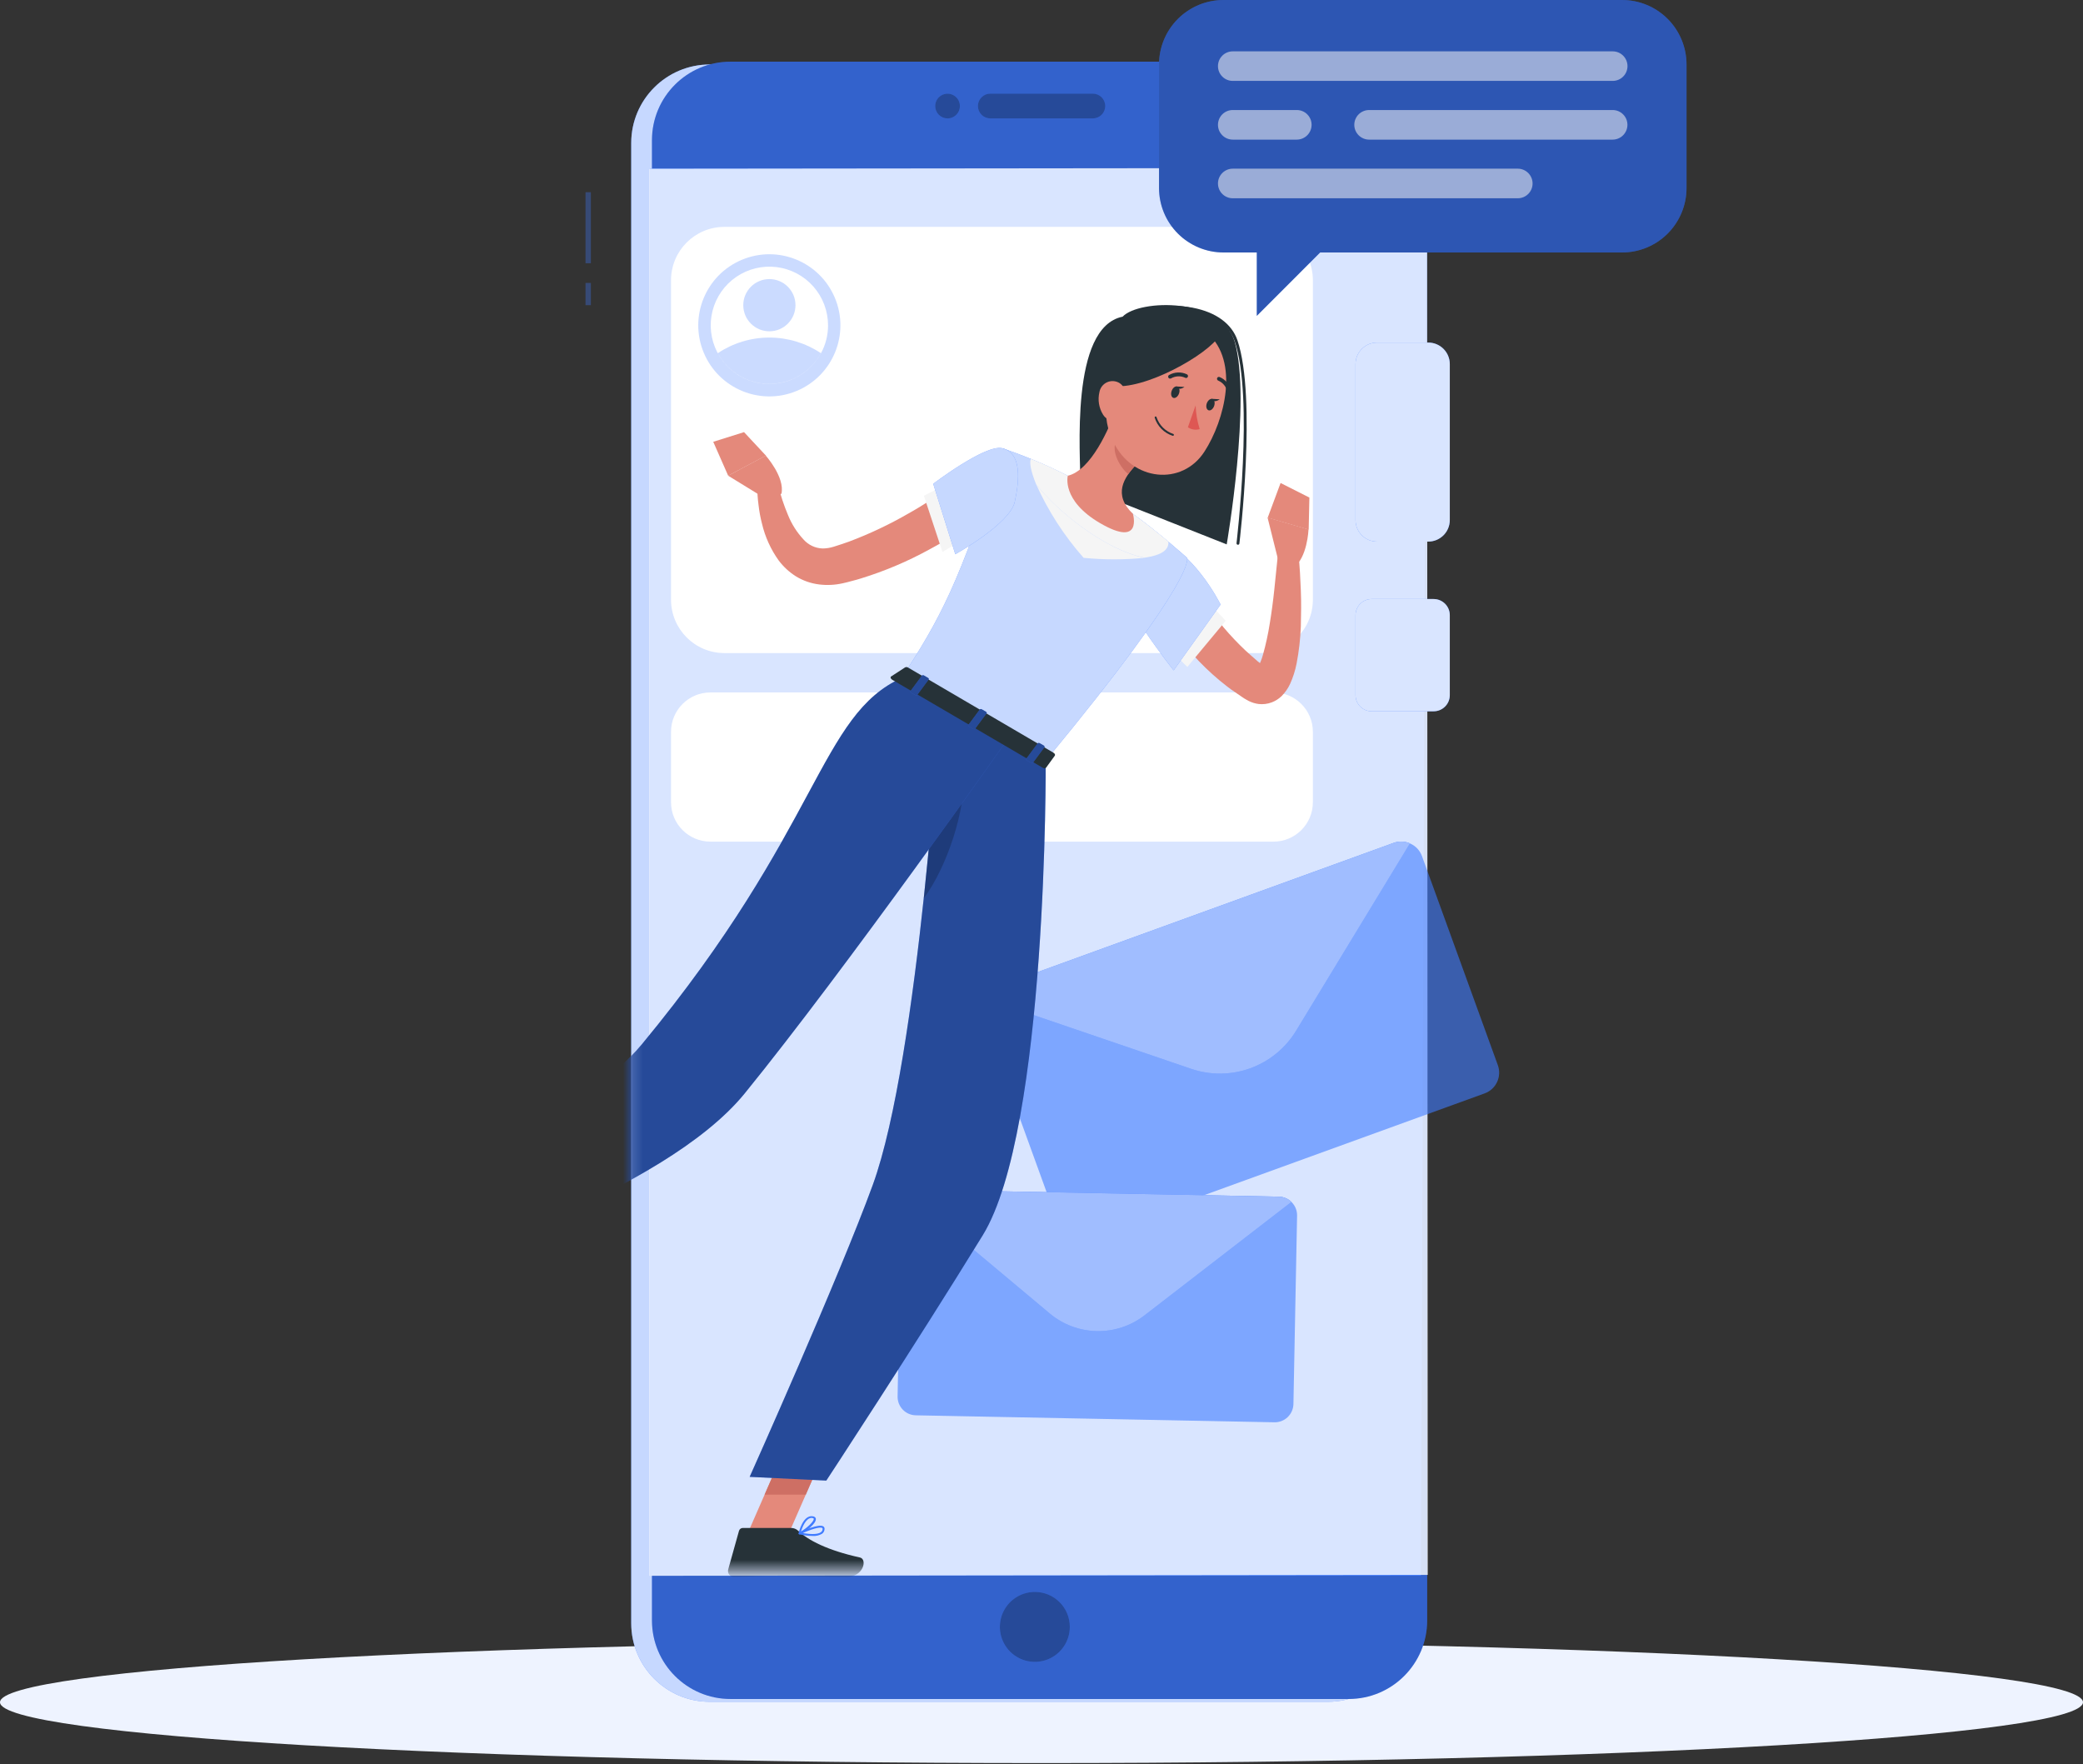 <svg width="209" height="177" viewBox="0 0 209 177" fill="none" xmlns="http://www.w3.org/2000/svg">
<rect x="0" y="0" width="209" height="177" fill="#333333" stroke="none"/>
<path d="M104.5 176.888C162.214 176.888 209 174.156 209 170.787C209 167.417 162.214 164.686 104.5 164.686C46.786 164.686 0 167.417 0 170.787C0 174.156 46.786 176.888 104.5 176.888Z" fill="#EEF3FF"/>
<path d="M133.237 6.469H71.213C66.861 6.469 63.334 9.997 63.334 14.348V162.86C63.334 167.212 66.861 170.74 71.213 170.74H133.237C137.589 170.74 141.117 167.212 141.117 162.86V14.348C141.117 9.997 137.589 6.469 133.237 6.469Z" fill="#407BFF"/>
<path opacity="0.7" d="M133.237 6.469H71.213C66.861 6.469 63.334 9.997 63.334 14.348V162.86C63.334 167.212 66.861 170.74 71.213 170.74H133.237C137.589 170.74 141.117 167.212 141.117 162.86V14.348C141.117 9.997 137.589 6.469 133.237 6.469Z" fill="white"/>
<path d="M135.318 6.188H73.294C68.942 6.188 65.415 9.715 65.415 14.067V162.579C65.415 166.931 68.942 170.459 73.294 170.459H135.318C139.67 170.459 143.198 166.931 143.198 162.579V14.067C143.198 9.715 139.67 6.188 135.318 6.188Z" fill="#407BFF"/>
<path opacity="0.2" d="M135.318 6.188H73.294C68.942 6.188 65.415 9.715 65.415 14.067V162.579C65.415 166.931 68.942 170.459 73.294 170.459H135.318C139.67 170.459 143.198 166.931 143.198 162.579V14.067C143.198 9.715 139.67 6.188 135.318 6.188Z" fill="black"/>
<path d="M107.341 163.22C107.342 163.914 107.137 164.594 106.752 165.171C106.366 165.749 105.818 166.2 105.177 166.466C104.536 166.732 103.83 166.802 103.149 166.667C102.468 166.532 101.842 166.197 101.351 165.706C100.86 165.215 100.526 164.59 100.39 163.909C100.255 163.228 100.325 162.522 100.591 161.88C100.858 161.239 101.308 160.691 101.886 160.306C102.464 159.921 103.143 159.716 103.837 159.717C104.766 159.717 105.657 160.086 106.314 160.743C106.971 161.4 107.341 162.291 107.341 163.22Z" fill="#407BFF"/>
<path opacity="0.4" d="M107.341 163.22C107.342 163.914 107.137 164.594 106.752 165.171C106.366 165.749 105.818 166.2 105.177 166.466C104.536 166.732 103.83 166.802 103.149 166.667C102.468 166.532 101.842 166.197 101.351 165.706C100.86 165.215 100.526 164.59 100.39 163.909C100.255 163.228 100.325 162.522 100.591 161.88C100.858 161.239 101.308 160.691 101.886 160.306C102.464 159.921 103.143 159.716 103.837 159.717C104.766 159.717 105.657 160.086 106.314 160.743C106.971 161.4 107.341 162.291 107.341 163.22Z" fill="black"/>
<path d="M142.573 158.084H65.177V16.918H143.112L142.573 158.084Z" fill="#407BFF"/>
<path opacity="0.8" d="M143.257 158.008L65.134 158.1V16.928L143.187 16.848L143.257 158.008Z" fill="white"/>
<path opacity="0.33" d="M59.286 19.285H58.748V26.41H59.286V19.285Z" fill="#407BFF"/>
<path opacity="0.33" d="M59.286 28.387H58.748V30.618H59.286V28.387Z" fill="#407BFF"/>
<path d="M126.371 22.762H72.685C69.726 22.762 67.328 25.16 67.328 28.119V60.166C67.328 63.125 69.726 65.523 72.685 65.523H126.371C129.33 65.523 131.729 63.125 131.729 60.166V28.119C131.729 25.16 129.33 22.762 126.371 22.762Z" fill="white"/>
<path opacity="0.27" d="M79.943 39.219C83.576 37.7 85.29 33.523 83.771 29.89C82.252 26.257 78.075 24.543 74.442 26.062C70.809 27.581 69.095 31.758 70.614 35.391C72.133 39.024 76.31 40.738 79.943 39.219Z" fill="#407BFF"/>
<path d="M83.082 32.642C83.086 33.621 82.841 34.586 82.37 35.444C81.686 36.706 80.565 37.674 79.218 38.167C77.87 38.66 76.389 38.643 75.053 38.121C73.717 37.599 72.617 36.606 71.962 35.33C71.306 34.054 71.138 32.582 71.492 31.191C71.844 29.801 72.693 28.587 73.878 27.778C75.064 26.969 76.503 26.621 77.927 26.799C79.351 26.978 80.66 27.67 81.609 28.746C82.559 29.822 83.082 31.207 83.082 32.642Z" fill="white"/>
<path opacity="0.27" d="M82.37 35.436C81.865 36.367 81.117 37.145 80.206 37.688C79.296 38.23 78.255 38.516 77.195 38.516C76.136 38.516 75.095 38.23 74.185 37.688C73.274 37.145 72.527 36.367 72.022 35.436C73.553 34.413 75.354 33.867 77.195 33.867C79.037 33.867 80.838 34.413 82.37 35.436Z" fill="#407BFF"/>
<path opacity="0.27" d="M77.196 33.239C78.643 33.239 79.815 32.066 79.815 30.619C79.815 29.173 78.643 28 77.196 28C75.749 28 74.577 29.173 74.577 30.619C74.577 32.066 75.749 33.239 77.196 33.239Z" fill="#407BFF"/>
<path d="M127.778 69.473H71.278C69.096 69.473 67.328 71.241 67.328 73.423V80.489C67.328 82.671 69.096 84.44 71.278 84.44H127.778C129.96 84.44 131.729 82.671 131.729 80.489V73.423C131.729 71.241 129.96 69.473 127.778 69.473Z" fill="white"/>
<path opacity="0.6" d="M142.675 85.891L150.291 106.878C150.487 107.427 150.458 108.032 150.211 108.56C149.964 109.088 149.518 109.496 148.97 109.697L109.017 124.19C108.468 124.386 107.865 124.358 107.337 124.112C106.809 123.866 106.4 123.421 106.198 122.875L98.582 101.882C98.385 101.334 98.413 100.73 98.66 100.202C98.908 99.674 99.355 99.267 99.903 99.069L139.856 84.57C140.405 84.374 141.01 84.403 141.538 84.65C142.066 84.897 142.475 85.343 142.675 85.891Z" fill="#407BFF"/>
<path d="M141.468 84.618L130.047 103.412C128.989 105.154 127.368 106.483 125.452 107.178C123.535 107.873 121.439 107.893 119.51 107.233L98.695 100.129C98.946 99.63 99.378 99.244 99.903 99.052L139.856 84.553C140.382 84.371 140.958 84.394 141.468 84.618Z" fill="#407BFF"/>
<path opacity="0.5" d="M141.468 84.618L130.047 103.412C128.989 105.154 127.368 106.483 125.452 107.178C123.535 107.873 121.439 107.893 119.51 107.233L98.695 100.129C98.946 99.63 99.378 99.244 99.903 99.052L139.856 84.553C140.382 84.371 140.958 84.394 141.468 84.618Z" fill="white"/>
<path opacity="0.6" d="M130.144 121.963L129.777 140.87C129.766 141.363 129.56 141.832 129.205 142.174C128.85 142.517 128.373 142.705 127.88 142.697L91.883 141.997C91.638 141.992 91.398 141.939 91.174 141.841C90.95 141.743 90.748 141.602 90.579 141.426C90.41 141.249 90.277 141.042 90.188 140.814C90.099 140.587 90.056 140.344 90.061 140.1L90.422 121.193C90.428 120.937 90.487 120.685 90.593 120.453C90.7 120.22 90.853 120.012 91.042 119.84C91.393 119.526 91.849 119.357 92.319 119.366L128.317 120.061C128.811 120.072 129.28 120.279 129.623 120.635C129.965 120.992 130.152 121.469 130.144 121.963Z" fill="#407BFF"/>
<path d="M129.578 120.589L114.832 131.972C113.465 133.027 111.778 133.583 110.052 133.55C108.325 133.516 106.662 132.895 105.336 131.789L91.069 119.84C91.42 119.526 91.876 119.357 92.347 119.366L128.344 120.061C128.807 120.078 129.247 120.266 129.578 120.589Z" fill="#407BFF"/>
<path opacity="0.5" d="M129.578 120.589L114.832 131.972C113.465 133.027 111.778 133.583 110.052 133.55C108.325 133.516 106.662 132.895 105.336 131.789L91.069 119.84C91.42 119.526 91.876 119.357 92.347 119.366L128.344 120.061C128.807 120.078 129.247 120.266 129.578 120.589Z" fill="white"/>
<path d="M93.834 10.635C93.835 10.39 93.909 10.15 94.046 9.947C94.182 9.744 94.376 9.586 94.603 9.493C94.83 9.4 95.079 9.376 95.319 9.425C95.559 9.473 95.779 9.592 95.952 9.765C96.125 9.939 96.242 10.16 96.29 10.4C96.337 10.64 96.312 10.889 96.218 11.116C96.124 11.342 95.966 11.535 95.762 11.671C95.558 11.807 95.319 11.88 95.074 11.88C94.91 11.88 94.749 11.847 94.598 11.785C94.447 11.722 94.31 11.63 94.195 11.515C94.08 11.399 93.989 11.262 93.927 11.111C93.865 10.96 93.833 10.798 93.834 10.635Z" fill="#407BFF"/>
<path d="M99.358 9.395H109.658C109.986 9.396 110.301 9.527 110.533 9.759C110.765 9.991 110.896 10.306 110.898 10.634C110.898 10.963 110.767 11.279 110.535 11.513C110.302 11.746 109.987 11.878 109.658 11.879H99.358C99.029 11.878 98.714 11.746 98.481 11.513C98.249 11.279 98.119 10.963 98.119 10.634C98.12 10.306 98.251 9.991 98.483 9.759C98.716 9.527 99.03 9.396 99.358 9.395Z" fill="#407BFF"/>
<path opacity="0.4" d="M93.834 10.635C93.835 10.39 93.909 10.15 94.046 9.947C94.182 9.744 94.376 9.586 94.603 9.493C94.83 9.4 95.079 9.376 95.319 9.425C95.559 9.473 95.779 9.592 95.952 9.765C96.125 9.939 96.242 10.16 96.29 10.4C96.337 10.64 96.312 10.889 96.218 11.116C96.124 11.342 95.966 11.535 95.762 11.671C95.558 11.807 95.319 11.88 95.074 11.88C94.91 11.88 94.749 11.847 94.598 11.785C94.447 11.722 94.31 11.63 94.195 11.515C94.08 11.399 93.989 11.262 93.927 11.111C93.865 10.96 93.833 10.798 93.834 10.635Z" fill="black"/>
<path opacity="0.4" d="M99.358 9.395H109.658C109.986 9.396 110.301 9.527 110.533 9.759C110.765 9.991 110.896 10.306 110.898 10.634C110.898 10.963 110.767 11.279 110.535 11.513C110.302 11.746 109.987 11.878 109.658 11.879H99.358C99.029 11.878 98.714 11.746 98.481 11.513C98.249 11.279 98.119 10.963 98.119 10.634C98.12 10.306 98.251 9.991 98.483 9.759C98.716 9.527 99.03 9.396 99.358 9.395Z" fill="black"/>
<path d="M143.305 34.369H138.169C136.975 34.369 136.008 35.337 136.008 36.53V52.177C136.008 53.37 136.975 54.338 138.169 54.338H143.305C144.499 54.338 145.467 53.37 145.467 52.177V36.53C145.467 35.337 144.499 34.369 143.305 34.369Z" fill="#407BFF"/>
<path opacity="0.8" d="M143.305 34.369H138.169C136.975 34.369 136.008 35.337 136.008 36.53V52.177C136.008 53.37 136.975 54.338 138.169 54.338H143.305C144.499 54.338 145.467 53.37 145.467 52.177V36.53C145.467 35.337 144.499 34.369 143.305 34.369Z" fill="white"/>
<path d="M143.844 60.1H137.63C136.734 60.1 136.008 60.826 136.008 61.722V69.742C136.008 70.638 136.734 71.364 137.63 71.364H143.844C144.74 71.364 145.467 70.638 145.467 69.742V61.722C145.467 60.826 144.74 60.1 143.844 60.1Z" fill="#407BFF"/>
<path opacity="0.8" d="M143.844 60.1H137.63C136.734 60.1 136.008 60.826 136.008 61.722V69.742C136.008 70.638 136.734 71.364 137.63 71.364H143.844C144.74 71.364 145.467 70.638 145.467 69.742V61.722C145.467 60.826 144.74 60.1 143.844 60.1Z" fill="white"/>
<mask id="mask0_281_10874" style="mask-type:luminance" maskUnits="userSpaceOnUse" x="63" y="16" width="78" height="142">
<path d="M140.95 16.369H63.167V157.54H140.95V16.369Z" fill="white"/>
</mask>
<g mask="url(#mask0_281_10874)">
<path d="M74.889 154.137L78.851 154.52L82.974 145.093L79.012 144.705L74.889 154.137Z" fill="#E4897B"/>
<path d="M82.974 145.093L80.851 149.955H76.717L79.007 144.705L82.974 145.093Z" fill="#CE6F64"/>
<path d="M119.435 57.659L119.564 57.95L119.731 58.289C119.839 58.516 119.963 58.747 120.087 58.979C120.34 59.437 120.626 59.901 120.895 60.343C121.463 61.247 122.088 62.115 122.766 62.941C123.456 63.758 124.192 64.535 124.97 65.269C125.374 65.624 125.768 65.991 126.188 66.347L126.819 66.843L126.964 66.961C126.896 66.94 126.825 66.925 126.754 66.918C126.598 66.902 126.44 66.926 126.296 66.988C126.208 67.014 126.129 67.064 126.069 67.134C126.032 67.188 126.129 67.101 126.21 66.961C126.423 66.568 126.591 66.152 126.711 65.722C127.007 64.675 127.239 63.611 127.406 62.536C127.589 61.426 127.74 60.289 127.859 59.152C127.977 58.014 128.101 56.856 128.209 55.724L130.29 55.691C130.419 56.893 130.473 58.063 130.521 59.259C130.57 60.456 130.548 61.642 130.521 62.854C130.474 64.101 130.331 65.343 130.096 66.568C129.959 67.274 129.74 67.961 129.443 68.616C129.228 69.079 128.933 69.501 128.57 69.861C128.29 70.125 127.96 70.332 127.6 70.47C127.181 70.627 126.73 70.682 126.285 70.632C125.924 70.584 125.574 70.475 125.25 70.308C125.121 70.243 124.995 70.171 124.873 70.093L124.668 69.958L123.881 69.419C123.342 69.063 122.868 68.67 122.378 68.276C121.408 67.466 120.498 66.588 119.656 65.646C118.82 64.696 118.051 63.69 117.354 62.633C117.009 62.094 116.691 61.555 116.384 61.016C116.233 60.731 116.088 60.45 115.948 60.154L115.743 59.696C115.673 59.534 115.619 59.405 115.533 59.184L119.435 57.659Z" fill="#E4897B"/>
<path d="M121.257 60.445L117.635 65.442L119.133 66.913L122.987 62.278L121.257 60.445Z" fill="#F5F5F5"/>
<path d="M115.576 53.853C119.656 54.931 122.469 60.655 122.469 60.655L117.759 67.257C117.759 67.257 112.089 60.127 112.234 57.874C112.374 55.513 113.118 53.19 115.576 53.853Z" fill="#407BFF"/>
<path opacity="0.7" d="M115.576 53.853C119.656 54.931 122.469 60.655 122.469 60.655L117.759 67.257C117.759 67.257 112.089 60.127 112.234 57.874C112.374 55.513 113.118 53.19 115.576 53.853Z" fill="white"/>
<path d="M119.095 55.96C119.095 55.96 120.437 57.544 104.904 76.343L90.53 67.925C94.195 62.217 96.313 58.611 100.544 44.965C102.804 45.725 105.005 46.649 107.13 47.73C109.385 48.866 111.567 50.142 113.663 51.551C116.314 53.448 119.095 55.96 119.095 55.96Z" fill="#407BFF"/>
<path opacity="0.7" d="M119.095 55.96C119.095 55.96 120.437 57.544 104.904 76.343L90.53 67.925C94.195 62.217 96.313 58.611 100.544 44.965C102.804 45.725 105.005 46.649 107.13 47.73C109.385 48.866 111.567 50.142 113.663 51.551C116.314 53.448 119.095 55.96 119.095 55.96Z" fill="white"/>
<path d="M117.23 54.34C116.217 53.499 114.918 52.459 113.662 51.553C111.578 50.126 109.395 48.849 107.13 47.732C105.858 47.069 104.554 46.487 103.443 46.045C103.266 46.341 103.411 47.247 103.955 48.573C106.025 51.24 110.833 55.17 114.843 55.951C116.707 55.682 117.289 55.089 117.23 54.34Z" fill="#F5F5F5"/>
<path d="M103.956 48.572C105.163 51.264 106.771 53.757 108.725 55.967C110.759 56.17 112.809 56.17 114.843 55.967C110.833 55.169 106.025 51.24 103.956 48.572Z" fill="#F5F5F5"/>
<path d="M104.92 76.346C104.92 76.346 105.152 113.275 98.603 123.936C91.791 135.023 82.909 148.545 82.909 148.545L75.218 148.173C75.218 148.173 84.186 128.167 87.571 118.881C92.233 106.08 94.389 70.18 94.389 70.18L104.92 76.346Z" fill="#407BFF"/>
<path opacity="0.4" d="M104.92 76.346C104.92 76.346 105.152 113.275 98.603 123.936C91.791 135.023 82.909 148.545 82.909 148.545L75.218 148.173C75.218 148.173 84.186 128.167 87.571 118.881C92.233 106.08 94.389 70.18 94.389 70.18L104.92 76.346Z" fill="black"/>
<path opacity="0.2" d="M96.739 77.375C95.494 78.431 94.422 79.677 93.565 81.067C93.322 83.816 93.026 86.904 92.686 90.138C95.031 86.952 96.885 81.363 96.739 77.375Z" fill="black"/>
<path d="M101.121 74.139C101.121 74.139 84.85 97.239 74.712 109.711C66.519 119.763 42.805 126.958 42.805 126.958L39.911 122.107C39.911 122.107 58.774 111.576 64.401 104.774C82.413 83 82.187 71.709 90.552 67.984L101.121 74.139Z" fill="#407BFF"/>
<path opacity="0.4" d="M101.121 74.139C101.121 74.139 84.85 97.239 74.712 109.711C66.519 119.763 42.805 126.958 42.805 126.958L39.911 122.107C39.911 122.107 58.774 111.576 64.401 104.774C82.413 83 82.187 71.709 90.552 67.984L101.121 74.139Z" fill="black"/>
<path d="M128.258 56.232L127.18 51.92L131.292 53.116C131.292 53.116 131.179 56.016 129.756 56.959L128.258 56.232Z" fill="#E4897B"/>
<path d="M128.489 48.459L131.378 49.92L131.308 53.137L127.196 51.941L128.489 48.459Z" fill="#E4897B"/>
<path d="M76.83 50.042L73.057 47.725L76.83 45.709C76.83 45.709 78.765 47.865 78.409 49.536L76.83 50.042Z" fill="#E4897B"/>
<path d="M71.564 44.326L74.652 43.355L76.851 45.711L73.062 47.727L71.564 44.326Z" fill="#E4897B"/>
<path d="M79.379 153.299H74.528C74.441 153.299 74.356 153.329 74.287 153.382C74.218 153.436 74.168 153.511 74.146 153.595L73.068 157.449C73.041 157.54 73.037 157.635 73.055 157.728C73.072 157.821 73.111 157.908 73.169 157.983C73.227 158.057 73.302 158.117 73.387 158.157C73.473 158.198 73.566 158.217 73.661 158.214C75.364 158.187 76.194 158.09 78.334 158.09C79.649 158.09 83.055 158.225 84.871 158.225C86.688 158.225 87.027 156.425 86.289 156.263C82.985 155.536 81.088 154.528 80.069 153.568C79.882 153.394 79.635 153.298 79.379 153.299Z" fill="#263238"/>
<path d="M90.816 66.957L89.414 67.868C89.306 67.938 89.366 68.11 89.533 68.207L104.624 77.03C104.753 77.105 104.899 77.105 104.953 77.03L105.836 75.817C105.896 75.731 105.836 75.591 105.686 75.51L91.133 66.989C91.089 66.954 91.035 66.933 90.979 66.927C90.923 66.922 90.866 66.932 90.816 66.957Z" fill="#263238"/>
<path d="M99.364 51.147C98.345 51.961 97.375 52.618 96.346 53.303C95.316 53.987 94.271 54.575 93.193 55.157C91.03 56.341 88.753 57.303 86.396 58.03C86.105 58.132 85.793 58.202 85.496 58.283C85.2 58.364 84.914 58.445 84.558 58.52C83.786 58.694 82.989 58.734 82.203 58.639C81.37 58.539 80.568 58.26 79.853 57.819C79.189 57.4 78.607 56.863 78.134 56.235C77.336 55.123 76.765 53.865 76.453 52.532C76.293 51.918 76.178 51.293 76.108 50.662C76.022 50.033 75.981 49.399 75.984 48.765L78.053 48.587C78.303 49.639 78.64 50.669 79.061 51.664C79.427 52.577 79.959 53.414 80.629 54.133C80.87 54.404 81.163 54.623 81.491 54.777C81.819 54.931 82.175 55.016 82.537 55.028C82.918 55.025 83.296 54.965 83.658 54.85C84.127 54.699 84.677 54.526 85.178 54.343C87.253 53.563 89.259 52.613 91.177 51.503C92.158 50.964 93.096 50.344 94.044 49.746C94.993 49.148 95.925 48.474 96.739 47.859L99.364 51.147Z" fill="#E4897B"/>
<path d="M92.697 49.737L94.562 55.374L96.313 54.323L94.675 48.734L92.697 49.737Z" fill="#F5F5F5"/>
<path d="M81.535 154.102C81.086 154.094 80.64 154.038 80.203 153.935C80.184 153.93 80.166 153.919 80.153 153.904C80.139 153.888 80.13 153.869 80.128 153.849C80.128 153.829 80.133 153.809 80.144 153.792C80.154 153.775 80.169 153.761 80.187 153.752C80.511 153.596 82.171 152.846 82.613 153.143C82.655 153.173 82.688 153.214 82.709 153.261C82.73 153.309 82.738 153.361 82.731 153.412C82.729 153.503 82.706 153.592 82.664 153.672C82.622 153.753 82.562 153.822 82.489 153.876C82.202 154.048 81.868 154.127 81.535 154.102ZM80.543 153.806C81.082 153.903 81.987 154.011 82.37 153.72C82.422 153.683 82.464 153.635 82.493 153.578C82.522 153.522 82.537 153.46 82.537 153.396C82.54 153.379 82.539 153.362 82.533 153.346C82.528 153.33 82.518 153.316 82.505 153.305C82.262 153.143 81.265 153.488 80.543 153.806Z" fill="#407BFF"/>
<path d="M80.225 153.934C80.206 153.942 80.185 153.942 80.166 153.934C80.151 153.924 80.14 153.909 80.134 153.891C80.128 153.874 80.128 153.855 80.134 153.837C80.134 153.762 80.554 151.999 81.524 152.123C81.777 152.15 81.842 152.28 81.858 152.377C81.923 152.84 80.813 153.724 80.241 153.951L80.225 153.934ZM81.438 152.291C80.856 152.291 80.505 153.234 80.36 153.659C80.899 153.352 81.686 152.652 81.648 152.382C81.648 152.339 81.589 152.307 81.486 152.296L81.438 152.291Z" fill="#407BFF"/>
<path d="M91.818 69.733L91.43 69.506C91.355 69.458 91.317 69.382 91.35 69.339L92.514 67.771C92.546 67.728 92.638 67.728 92.713 67.771L93.106 68.002C93.182 68.046 93.22 68.121 93.187 68.164L92.023 69.733C91.991 69.776 91.899 69.776 91.818 69.733Z" fill="#407BFF"/>
<path d="M103.433 76.529L103.045 76.298C102.97 76.254 102.932 76.179 102.964 76.136L104.128 74.567C104.161 74.524 104.252 74.524 104.328 74.567L104.721 74.794C104.797 74.842 104.834 74.918 104.797 74.961L103.638 76.529C103.606 76.572 103.514 76.572 103.433 76.529Z" fill="#407BFF"/>
<path d="M97.628 73.128L97.235 72.901C97.159 72.858 97.122 72.783 97.159 72.734L98.318 71.171C98.356 71.123 98.442 71.123 98.523 71.171L98.911 71.397C98.992 71.441 99.024 71.516 98.992 71.565L97.828 73.128C97.795 73.176 97.704 73.176 97.628 73.128Z" fill="#407BFF"/>
<path opacity="0.4" d="M91.818 69.733L91.43 69.506C91.355 69.458 91.317 69.382 91.35 69.339L92.514 67.771C92.546 67.728 92.638 67.728 92.713 67.771L93.106 68.002C93.182 68.046 93.22 68.121 93.187 68.164L92.023 69.733C91.991 69.776 91.899 69.776 91.818 69.733Z" fill="black"/>
<path opacity="0.4" d="M103.433 76.529L103.045 76.298C102.97 76.254 102.932 76.179 102.964 76.136L104.128 74.567C104.161 74.524 104.252 74.524 104.328 74.567L104.721 74.794C104.797 74.842 104.834 74.918 104.797 74.961L103.638 76.529C103.606 76.572 103.514 76.572 103.433 76.529Z" fill="black"/>
<path opacity="0.4" d="M97.628 73.128L97.235 72.901C97.159 72.858 97.122 72.783 97.159 72.734L98.318 71.171C98.356 71.123 98.442 71.123 98.523 71.171L98.911 71.397C98.992 71.441 99.024 71.516 98.992 71.565L97.828 73.128C97.795 73.176 97.704 73.176 97.628 73.128Z" fill="black"/>
<path d="M108.413 48.809C108.413 45.575 107.335 32.85 112.638 31.772C114.314 30.004 122.62 29.821 123.892 34.316C125.573 40.218 123.083 54.619 123.083 54.619L108.413 48.809Z" fill="#263238"/>
<path d="M124.188 54.652C124.171 54.65 124.154 54.644 124.138 54.636C124.122 54.627 124.109 54.615 124.098 54.601C124.087 54.587 124.078 54.571 124.074 54.554C124.069 54.537 124.068 54.519 124.07 54.501C124.07 54.355 125.822 39.949 123.887 34.247C123.348 32.684 121.849 31.59 119.629 31.158C116.74 30.592 113.614 31.298 112.746 32.301C112.721 32.326 112.687 32.339 112.652 32.339C112.617 32.339 112.583 32.326 112.558 32.301C112.533 32.275 112.519 32.24 112.519 32.204C112.519 32.168 112.533 32.133 112.558 32.107C113.571 30.932 116.972 30.345 119.699 30.878C122.016 31.325 123.601 32.495 124.161 34.144C126.113 39.916 124.372 54.371 124.356 54.517C124.355 54.538 124.35 54.558 124.341 54.576C124.332 54.594 124.319 54.611 124.303 54.623C124.287 54.636 124.269 54.645 124.249 54.65C124.229 54.655 124.209 54.656 124.188 54.652Z" fill="#263238"/>
<path d="M112.089 40.762C111.275 43.101 109.432 47.192 107.141 47.73C107.141 47.73 106.467 50.199 110.375 52.484C114.686 54.996 113.673 51.552 113.673 51.552C111.658 49.622 112.73 47.919 114.094 46.529L112.089 40.762Z" fill="#E4897B"/>
<path d="M112.897 43.113L114.083 46.525C113.762 46.847 113.468 47.195 113.204 47.565C112.385 46.913 111.507 45.323 111.959 44.331C112.196 43.872 112.514 43.46 112.897 43.113Z" fill="#CE6F64"/>
<path d="M112.121 36.101C111.005 40.019 110.45 41.653 111.695 44.299C113.565 48.287 118.615 48.799 120.858 45.296C122.895 42.143 124.372 36.268 121.159 33.439C120.455 32.812 119.603 32.375 118.683 32.169C117.763 31.963 116.806 31.995 115.901 32.261C114.997 32.528 114.175 33.02 113.514 33.692C112.853 34.364 112.373 35.193 112.121 36.101Z" fill="#E4897B"/>
<path d="M110.973 38.568C113.76 39.608 120.308 36.153 122.092 34.035C122.329 30.769 114.671 32.057 114.671 32.057C114.671 32.057 110.585 30.801 110.973 38.568Z" fill="#263238"/>
<path d="M110.31 39.349C110.129 40.115 110.258 40.922 110.671 41.592C111.21 42.475 112.202 42.131 112.633 41.257C113.021 40.46 113.199 39.032 112.363 38.455C112.178 38.332 111.964 38.258 111.743 38.239C111.521 38.22 111.298 38.257 111.094 38.346C110.89 38.434 110.712 38.573 110.575 38.748C110.438 38.923 110.347 39.13 110.31 39.349Z" fill="#E4897B"/>
<path d="M117.559 39.222C117.446 39.535 117.522 39.847 117.727 39.917C117.931 39.987 118.185 39.793 118.298 39.481C118.411 39.168 118.33 38.861 118.125 38.785C117.921 38.71 117.667 38.91 117.559 39.222Z" fill="#263238"/>
<path d="M121.084 40.467C120.976 40.779 121.052 41.086 121.257 41.162C121.461 41.237 121.715 41.038 121.823 40.725C121.93 40.413 121.855 40.1 121.655 40.03C121.456 39.96 121.197 40.154 121.084 40.467Z" fill="#263238"/>
<path d="M121.558 40.014L122.383 40.062C122.383 40.062 121.79 40.515 121.558 40.014Z" fill="#263238"/>
<path d="M119.963 40.67C119.992 41.479 120.13 42.28 120.373 43.052C120.174 43.111 119.964 43.124 119.759 43.093C119.555 43.061 119.359 42.985 119.187 42.869L119.963 40.67Z" fill="#DE5753"/>
<path d="M117.688 43.721H117.656C117.233 43.584 116.849 43.347 116.536 43.031C116.223 42.715 115.989 42.329 115.856 41.905C115.851 41.879 115.856 41.852 115.87 41.83C115.884 41.808 115.906 41.792 115.931 41.786C115.944 41.783 115.957 41.782 115.969 41.785C115.982 41.787 115.994 41.791 116.005 41.799C116.015 41.806 116.024 41.815 116.031 41.826C116.038 41.837 116.043 41.849 116.044 41.861C116.175 42.252 116.394 42.606 116.685 42.897C116.976 43.188 117.331 43.407 117.721 43.538C117.742 43.545 117.761 43.56 117.772 43.58C117.784 43.6 117.788 43.623 117.784 43.646C117.781 43.668 117.769 43.689 117.751 43.704C117.734 43.718 117.711 43.726 117.688 43.726V43.721Z" fill="#263238"/>
<path d="M117.403 37.986C117.359 37.987 117.316 37.972 117.282 37.946C117.247 37.919 117.222 37.882 117.212 37.839C117.201 37.797 117.205 37.752 117.223 37.712C117.241 37.672 117.272 37.64 117.311 37.62C117.579 37.468 117.879 37.383 118.187 37.371C118.494 37.358 118.8 37.42 119.079 37.55C119.104 37.56 119.127 37.575 119.146 37.595C119.165 37.615 119.179 37.638 119.188 37.664C119.197 37.689 119.201 37.717 119.199 37.744C119.197 37.771 119.189 37.797 119.176 37.821C119.163 37.845 119.146 37.866 119.124 37.883C119.102 37.899 119.078 37.911 119.051 37.918C119.025 37.924 118.997 37.925 118.97 37.92C118.944 37.915 118.918 37.904 118.896 37.889C118.673 37.79 118.43 37.746 118.186 37.759C117.943 37.772 117.706 37.842 117.494 37.965C117.466 37.979 117.435 37.987 117.403 37.986Z" fill="#263238"/>
<path d="M123.32 39.415C123.278 39.415 123.237 39.401 123.204 39.374C123.17 39.348 123.147 39.311 123.137 39.27C123.083 39.032 122.974 38.811 122.818 38.624C122.663 38.437 122.466 38.289 122.243 38.192C122.194 38.175 122.154 38.139 122.13 38.093C122.107 38.047 122.103 37.993 122.119 37.944C122.126 37.919 122.139 37.897 122.156 37.877C122.173 37.858 122.194 37.842 122.217 37.831C122.24 37.82 122.265 37.814 122.291 37.813C122.317 37.812 122.342 37.816 122.366 37.825C122.652 37.942 122.904 38.127 123.103 38.362C123.302 38.597 123.441 38.877 123.509 39.178C123.516 39.203 123.517 39.229 123.514 39.254C123.51 39.279 123.501 39.304 123.488 39.326C123.475 39.348 123.458 39.367 123.438 39.383C123.417 39.398 123.394 39.409 123.369 39.415H123.32Z" fill="#263238"/>
<path d="M118.018 38.773L118.842 38.822C118.842 38.822 118.266 39.269 118.018 38.773Z" fill="#263238"/>
<path d="M100.555 44.966C98.857 44.562 93.634 48.54 93.634 48.54L95.849 55.605C95.849 55.605 101.309 52.582 101.816 50.356C102.317 48.049 102.489 45.43 100.555 44.966Z" fill="#407BFF"/>
<path opacity="0.7" d="M100.555 44.966C98.857 44.562 93.634 48.54 93.634 48.54L95.849 55.605C95.849 55.605 101.309 52.582 101.816 50.356C102.317 48.049 102.489 45.43 100.555 44.966Z" fill="white"/>
</g>
<path d="M162.751 0H122.76C121.045 0 119.4 0.681 118.187 1.894C116.974 3.107 116.292 4.752 116.292 6.468V18.864C116.292 20.579 116.974 22.224 118.187 23.437C119.4 24.65 121.045 25.331 122.76 25.331H126.102V31.691L132.461 25.331H162.751C164.467 25.331 166.112 24.65 167.325 23.437C168.537 22.224 169.219 20.579 169.219 18.864V6.468C169.219 4.752 168.537 3.107 167.325 1.894C166.112 0.681 164.467 0 162.751 0Z" fill="#407BFF"/>
<path opacity="0.3" d="M162.751 0H122.76C121.045 0 119.4 0.681 118.187 1.894C116.974 3.107 116.292 4.752 116.292 6.468V18.864C116.292 20.579 116.974 22.224 118.187 23.437C119.4 24.65 121.045 25.331 122.76 25.331H126.102V31.691L132.461 25.331H162.751C164.467 25.331 166.112 24.65 167.325 23.437C168.537 22.224 169.219 20.579 169.219 18.864V6.468C169.219 4.752 168.537 3.107 167.325 1.894C166.112 0.681 164.467 0 162.751 0Z" fill="black"/>
<g opacity="0.54">
<path d="M161.814 5.152H123.688C122.869 5.152 122.206 5.816 122.206 6.635C122.206 7.453 122.869 8.117 123.688 8.117H161.814C162.633 8.117 163.296 7.453 163.296 6.635C163.296 5.816 162.633 5.152 161.814 5.152Z" fill="#F5F5F5"/>
</g>
<g opacity="0.54">
<path d="M161.808 14.009H137.371C136.977 14.007 136.6 13.85 136.321 13.572C136.042 13.293 135.885 12.915 135.884 12.521C135.885 12.128 136.043 11.751 136.321 11.473C136.6 11.195 136.978 11.039 137.371 11.039H161.808C162.201 11.039 162.578 11.195 162.856 11.473C163.134 11.751 163.29 12.128 163.29 12.521C163.29 12.915 163.134 13.292 162.856 13.571C162.579 13.85 162.202 14.007 161.808 14.009Z" fill="#F5F5F5"/>
</g>
<g opacity="0.54">
<path d="M130.118 14.009H123.688C123.294 14.007 122.917 13.85 122.639 13.571C122.362 13.292 122.206 12.915 122.206 12.521C122.206 12.128 122.362 11.751 122.64 11.473C122.918 11.195 123.295 11.039 123.688 11.039H130.118C130.511 11.039 130.888 11.195 131.166 11.473C131.444 11.751 131.6 12.128 131.6 12.521C131.6 12.915 131.444 13.292 131.166 13.571C130.888 13.85 130.511 14.007 130.118 14.009Z" fill="#F5F5F5"/>
</g>
<g opacity="0.54">
<path d="M152.291 19.892H123.688C123.295 19.892 122.918 19.735 122.64 19.457C122.362 19.18 122.206 18.802 122.206 18.409C122.206 18.016 122.362 17.638 122.639 17.36C122.917 17.081 123.294 16.923 123.688 16.922H152.291C152.684 16.923 153.061 17.081 153.339 17.36C153.617 17.638 153.773 18.016 153.773 18.409C153.773 18.802 153.617 19.18 153.339 19.457C153.061 19.735 152.684 19.892 152.291 19.892Z" fill="#F5F5F5"/>
</g>
</svg>
